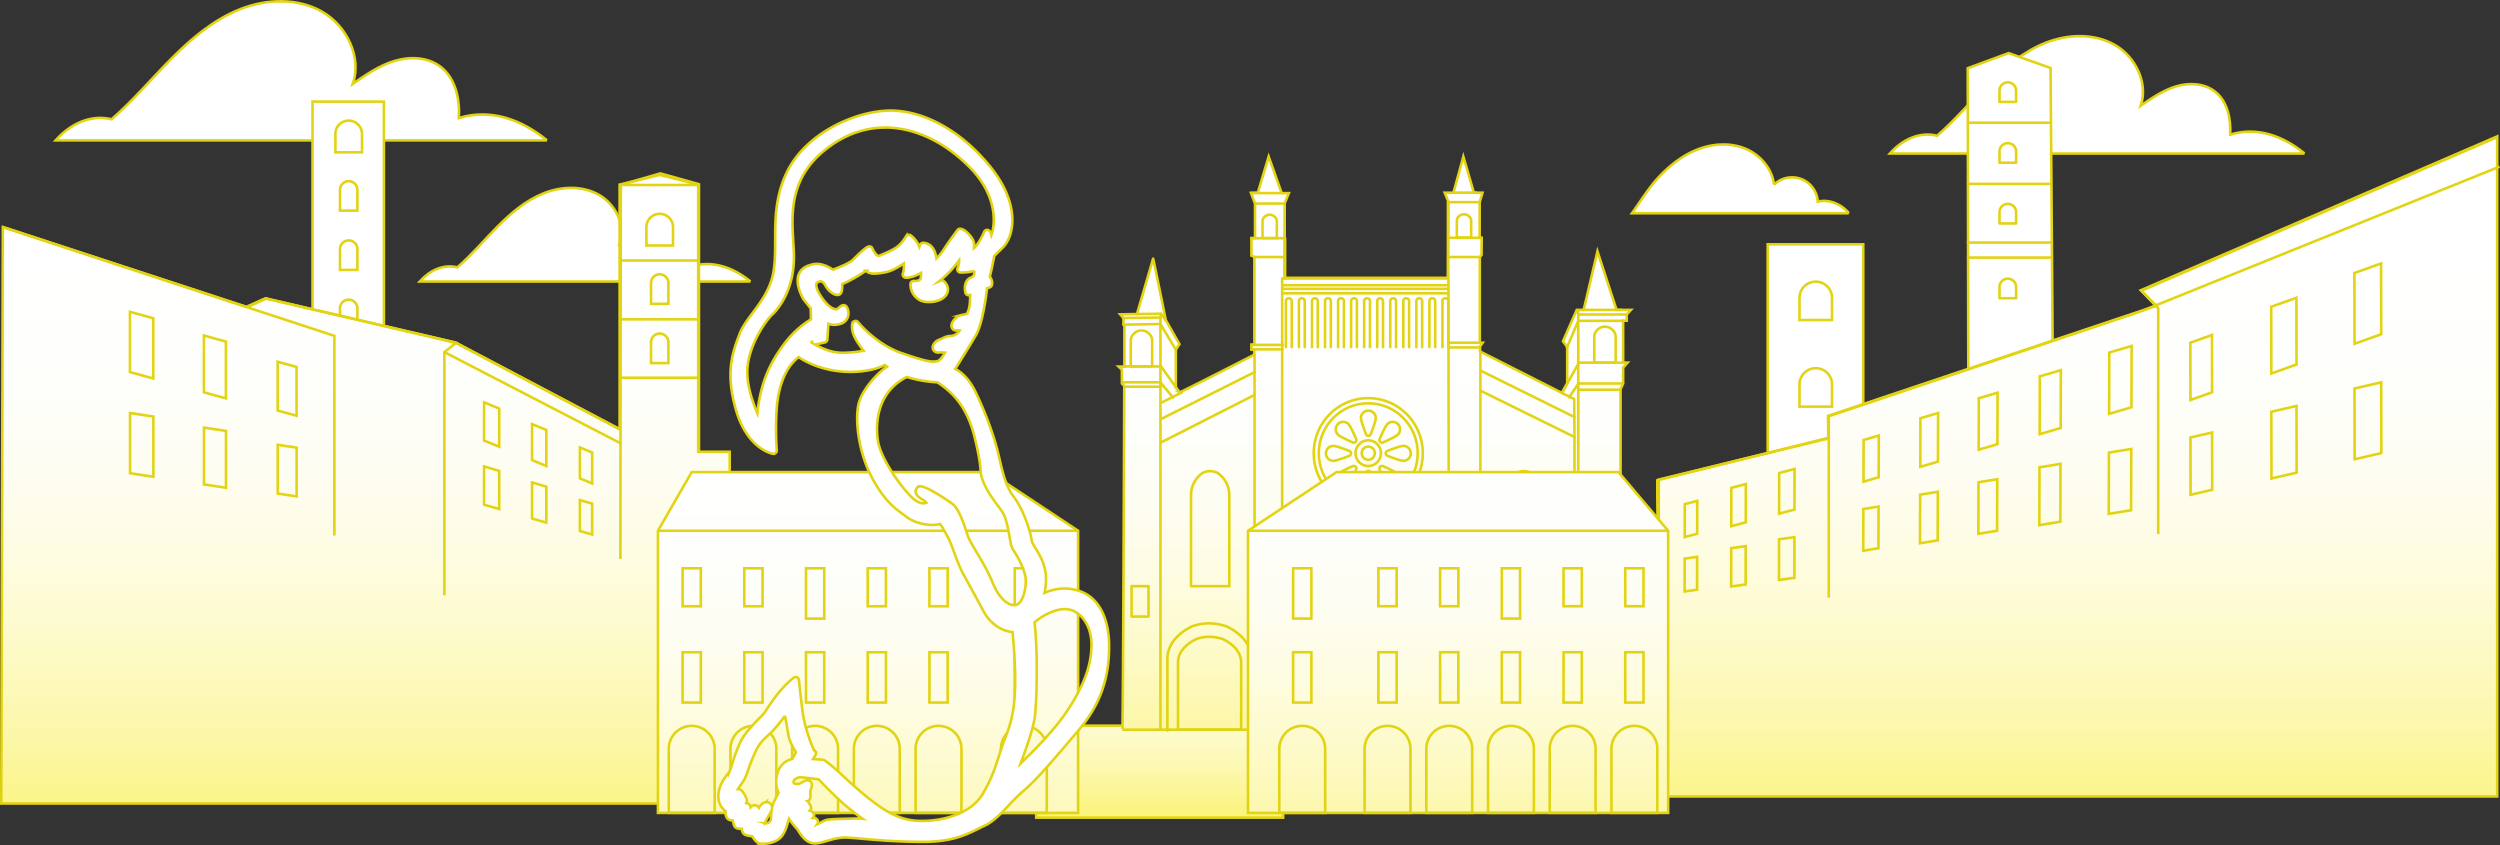 <svg xmlns="http://www.w3.org/2000/svg" xmlns:xlink="http://www.w3.org/1999/xlink" width="1924.028" height="650.336" viewBox="0 0 1924.028 650.336">
  <rect x="0" y="0" width="1924.028" height="650.336" fill="#333333" stroke="none"/>
  <defs>
    <linearGradient id="linear-gradient" x1="0.5" y1="-1.534" x2="0.5" y2="2.259" gradientUnits="objectBoundingBox">
      <stop offset="0" stop-color="#fff"/>
      <stop offset="0.14" stop-color="#fefefb"/>
      <stop offset="0.25" stop-color="#fefdf1"/>
      <stop offset="0.35" stop-color="#fefcdf"/>
      <stop offset="0.45" stop-color="#fdfac7"/>
      <stop offset="0.55" stop-color="#fcf7a7"/>
      <stop offset="0.65" stop-color="#fbf480"/>
      <stop offset="0.74" stop-color="#f9f052"/>
      <stop offset="0.83" stop-color="#f7eb1e"/>
      <stop offset="0.87" stop-color="#f7e902"/>
    </linearGradient>
    <linearGradient id="linear-gradient-2" x1="0.5" y1="0.137" x2="0.5" y2="1.518" xlink:href="#linear-gradient"/>
    <linearGradient id="linear-gradient-3" x1="0.5" y1="0.303" x2="0.5" y2="1.566" xlink:href="#linear-gradient"/>
    <linearGradient id="linear-gradient-4" x1="0.5" y1="0.191" x2="0.5" y2="1.494" xlink:href="#linear-gradient"/>
    <linearGradient id="linear-gradient-5" x1="0.5" y1="-0.016" x2="0.5" y2="2.069" xlink:href="#linear-gradient"/>
    <linearGradient id="linear-gradient-6" x1="0.5" y1="-0.117" x2="0.5" y2="1.992" xlink:href="#linear-gradient"/>
  </defs>
  <g id="Raggruppa_731" data-name="Raggruppa 731" transform="translate(1.003 1)">
    <rect id="Rettangolo_653" data-name="Rettangolo 653" width="190.092" height="70.797" transform="translate(796.453 557.492)" stroke="#e2d313" stroke-miterlimit="10" stroke-width="2" fill="url(#linear-gradient)"/>
    <path id="Tracciato_20425" data-name="Tracciato 20425" d="M430.933,283.594H176.36c7.488-8.44,18.015-13.585,28.982-10.912,11.113-9.63,20.6-20.944,30.941-31.38s21.841-20.175,35.5-25.595c13.658-5.437,29.824-6.06,42.6,1.227,12.761,7.287,20.706,23.489,15.928,37.385,6.811-4.723,13.749-9.52,21.695-11.9,7.927-2.38,17.155-2,23.746,3.021,7.8,5.95,10.106,16.807,9.52,26.583,16.422-5.053,32.332.7,45.66,11.552" transform="translate(145.641 -67.931)" fill="#fff" stroke="#e2d313" stroke-miterlimit="10" stroke-width="2"/>
    <path id="Tracciato_20426" data-name="Tracciato 20426" d="M401.482,240.108H23.33c11.113-12.541,26.766-20.175,43.042-16.2,16.5-14.3,30.593-31.105,45.971-46.594,15.379-15.507,32.46-29.952,52.727-38.026,20.285-8.074,44.305-9.008,63.272,1.813s30.757,34.9,23.672,55.546c10.106-7.012,20.432-14.134,32.222-17.667s25.485-2.984,35.261,4.485c11.589,8.824,14.994,24.954,14.134,39.49,24.4-7.506,48.022,1.044,67.831,17.173" transform="translate(18.504 -133.103)" fill="#fff" stroke="#e2d313" stroke-miterlimit="10" stroke-width="2"/>
    <path id="Tracciato_20427" data-name="Tracciato 20427" d="M1113.517,238.063H794.39c9.374-10.582,22.592-17.026,36.323-13.676,13.914-12.065,25.814-26.254,38.795-39.326s27.389-25.283,44.507-32.094,37.4-7.6,53.4,1.52,25.961,29.458,19.974,46.868c8.531-5.913,17.246-11.919,27.187-14.921,9.941-2.984,21.494-2.508,29.751,3.79,9.776,7.451,12.651,21.054,11.937,33.339,20.6-6.335,40.534.879,57.231,14.482" transform="translate(659.101 -120.933)" fill="#fff" stroke="#e2d313" stroke-miterlimit="10" stroke-width="2"/>
    <path id="Tracciato_20428" data-name="Tracciato 20428" d="M852.876,246.185H685.98c7.122-9.941,13.347-20.377,21.86-29.128,8.531-8.751,18.546-16.312,30.043-20.468s24.569-4.687,35.81.128c11.223,4.815,20.212,15.4,21.567,27.554a19.794,19.794,0,0,1,33.65,13.09c8.678-2.288,18.253,1.886,23.947,8.824" transform="translate(569.034 -83.102)" fill="#fff" stroke="#e2d313" stroke-miterlimit="10" stroke-width="2"/>
    <g id="Raggruppa_710" data-name="Raggruppa 710" transform="translate(0 77.236)">
      <g id="Raggruppa_707" data-name="Raggruppa 707" transform="translate(239.524)">
        <path id="Tracciato_20429" data-name="Tracciato 20429" d="M186.234,363.4V175.29H131.31V363.2Z" transform="translate(-131.31 -175.29)" fill="#fff" stroke="#e2d313" stroke-miterlimit="10" stroke-width="2"/>
        <g id="Raggruppa_706" data-name="Raggruppa 706" transform="translate(17.576 14.829)">
          <path id="Tracciato_20430" data-name="Tracciato 20430" d="M161.415,207.538V193.679a10.253,10.253,0,1,0-20.5,0v13.859H161.4Z" transform="translate(-140.91 -183.39)" fill="none" stroke="#e2d313" stroke-miterlimit="10" stroke-width="2"/>
          <path id="Tracciato_20431" data-name="Tracciato 20431" d="M156.225,231.42V215.4a6.682,6.682,0,1,0-13.365,0v16.02h13.347Z" transform="translate(-139.29 -162.362)" fill="none" stroke="#e2d313" stroke-miterlimit="10" stroke-width="2"/>
          <path id="Tracciato_20432" data-name="Tracciato 20432" d="M156.225,256.33v-16.02a6.682,6.682,0,1,0-13.365,0v16.02h13.347Z" transform="translate(-139.29 -141.667)" fill="none" stroke="#e2d313" stroke-miterlimit="10" stroke-width="2"/>
          <path id="Tracciato_20433" data-name="Tracciato 20433" d="M156.225,281.24v-16.02a6.682,6.682,0,1,0-13.365,0v16.02h13.347Z" transform="translate(-139.29 -120.972)" fill="none" stroke="#e2d313" stroke-miterlimit="10" stroke-width="2"/>
        </g>
      </g>
      <path id="Tracciato_20434" data-name="Tracciato 20434" d="M709.769,689.824V477.8h-148.7V419.14H536.813v-205.6l-29.6-7.451-30.867,7.451V401.766L349.833,335l-146.061-33.98-14.72,6.573L1.67,246.166.48,689.824Z" transform="translate(-0.48 -149.701)" stroke="#e2d313" stroke-miterlimit="10" stroke-width="2" fill="url(#linear-gradient-2)"/>
      <g id="Raggruppa_708" data-name="Raggruppa 708" transform="translate(476.447 55.217)">
        <path id="Tracciato_20435" data-name="Tracciato 20435" d="M292.155,246.708V232.849a10.253,10.253,0,1,0-20.5,0v13.859h20.487Z" transform="translate(-251.639 -191.235)" fill="none" stroke="#e2d313" stroke-miterlimit="10" stroke-width="2"/>
        <path id="Tracciato_20436" data-name="Tracciato 20436" d="M286.965,270.58V254.561a6.682,6.682,0,1,0-13.365,0V270.58h13.346Z" transform="translate(-250.019 -170.216)" fill="none" stroke="#e2d313" stroke-miterlimit="10" stroke-width="2"/>
        <path id="Tracciato_20437" data-name="Tracciato 20437" d="M286.965,295.49v-16.02a6.682,6.682,0,1,0-13.365,0v16.02h13.346Z" transform="translate(-250.019 -149.521)" fill="none" stroke="#e2d313" stroke-miterlimit="10" stroke-width="2"/>
        <path id="Tracciato_20438" data-name="Tracciato 20438" d="M321.191,419.361v-205.6l-29.732-8.312-30.41,8.806-.33,287.93" transform="translate(-260.72 -205.45)" fill="none" stroke="#e2d313" stroke-miterlimit="10" stroke-width="2"/>
        <line id="Linea_79" data-name="Linea 79" x1="60.636" transform="translate(0.037 67.044)" fill="none" stroke="#e2d313" stroke-miterlimit="10" stroke-width="2"/>
        <line id="Linea_80" data-name="Linea 80" x2="60.636" transform="translate(0.037 8.916)" fill="none" stroke="#e2d313" stroke-miterlimit="10" stroke-width="2"/>
        <line id="Linea_81" data-name="Linea 81" x1="60.636" transform="translate(0.037 112.32)" fill="none" stroke="#e2d313" stroke-miterlimit="10" stroke-width="2"/>
        <line id="Linea_82" data-name="Linea 82" x1="60.636" transform="translate(0.037 157.247)" fill="none" stroke="#e2d313" stroke-miterlimit="10" stroke-width="2"/>
      </g>
      <path id="Tracciato_20439" data-name="Tracciato 20439" d="M1.45,228.14,256,311.624V465.3" transform="translate(0.326 -131.382)" fill="none" stroke="#e2d313" stroke-miterlimit="10" stroke-width="2"/>
      <path id="Tracciato_20440" data-name="Tracciato 20440" d="M103.8,264.691l14.72-6.591,146.061,34-8.953,7.14V486.382" transform="translate(85.358 -106.491)" fill="none" stroke="#e2d313" stroke-miterlimit="10" stroke-width="2"/>
      <line id="Linea_83" data-name="Linea 83" x2="126.508" y2="66.769" transform="translate(349.939 185.607)" fill="none" stroke="#e2d313" stroke-miterlimit="10" stroke-width="2"/>
      <path id="Tracciato_20441" data-name="Tracciato 20441" d="M243.7,344.452l9.429,3.863.018-23.782-9.429-3.863Z" transform="translate(201.587 -54.508)" fill="none" stroke="#e2d313" stroke-miterlimit="10" stroke-width="2"/>
      <path id="Tracciato_20442" data-name="Tracciato 20442" d="M223.59,338.55l10.967,4.5.037-27.7-10.985-4.5Z" transform="translate(184.88 -62.667)" fill="none" stroke="#e2d313" stroke-miterlimit="10" stroke-width="2"/>
      <path id="Tracciato_20443" data-name="Tracciato 20443" d="M203.41,331.084l11.662,4.76.018-29.366L203.447,301.7Z" transform="translate(168.114 -70.269)" fill="none" stroke="#e2d313" stroke-miterlimit="10" stroke-width="2"/>
      <path id="Tracciato_20444" data-name="Tracciato 20444" d="M243.7,366.572l9.429,2.71.018-23.782-9.429-2.71Z" transform="translate(201.587 -36.131)" fill="none" stroke="#e2d313" stroke-miterlimit="10" stroke-width="2"/>
      <path id="Tracciato_20445" data-name="Tracciato 20445" d="M223.59,363.08l10.967,3.186.037-27.7-10.985-3.186Z" transform="translate(184.88 -42.287)" fill="none" stroke="#e2d313" stroke-miterlimit="10" stroke-width="2"/>
      <path id="Tracciato_20446" data-name="Tracciato 20446" d="M203.41,358.034l11.662,3.369.018-29.384-11.644-3.369Z" transform="translate(168.114 -47.879)" fill="none" stroke="#e2d313" stroke-miterlimit="10" stroke-width="2"/>
      <line id="Linea_84" data-name="Linea 84" x1="135.937" y1="70.358" transform="translate(340.987 192.747)" fill="none" stroke="#e2d313" stroke-miterlimit="10" stroke-width="2"/>
      <g id="Raggruppa_709" data-name="Raggruppa 709" transform="translate(99.01 161.751)">
        <path id="Tracciato_20447" data-name="Tracciato 20447" d="M116.66,322.161l14.537,3.991V288.639L116.66,284.63Z" transform="translate(-2.967 -246.202)" fill="none" stroke="#e2d313" stroke-miterlimit="10" stroke-width="2"/>
        <path id="Tracciato_20448" data-name="Tracciato 20448" d="M85.668,317.32l16.917,4.65v-43.7L85.65,273.6Z" transform="translate(-28.73 -255.365)" fill="none" stroke="#e2d313" stroke-miterlimit="10" stroke-width="2"/>
        <path id="Tracciato_20449" data-name="Tracciato 20449" d="M54.56,310l17.96,4.943L72.5,268.583,54.56,263.64Z" transform="translate(-54.56 -263.64)" fill="none" stroke="#e2d313" stroke-miterlimit="10" stroke-width="2"/>
        <path id="Tracciato_20450" data-name="Tracciato 20450" d="M116.69,357.061l14.537,2.215V321.745L116.69,319.53Z" transform="translate(-2.942 -217.207)" fill="none" stroke="#e2d313" stroke-miterlimit="10" stroke-width="2"/>
        <path id="Tracciato_20451" data-name="Tracciato 20451" d="M85.69,356.029l16.935,2.563v-43.72L85.69,312.31Z" transform="translate(-28.697 -223.205)" fill="none" stroke="#e2d313" stroke-miterlimit="10" stroke-width="2"/>
        <path id="Tracciato_20452" data-name="Tracciato 20452" d="M54.6,352.526l17.96,2.728L72.542,308.9,54.6,306.17Z" transform="translate(-54.527 -228.306)" fill="none" stroke="#e2d313" stroke-miterlimit="10" stroke-width="2"/>
      </g>
    </g>
    <g id="Raggruppa_711" data-name="Raggruppa 711" transform="translate(859.89 119.473)">
      <path id="Tracciato_20453" data-name="Tracciato 20453" d="M597.822,234.665l3.387-8.165h-5.547L585.647,198.36l-8.33,27.773-5.309.128,3.131,8.4V261.1h-2.783v13.53l2.289.97v67.483h-2.289v3.771h2.179v4.028s-56.736,29.11-57.212,28.872a37.156,37.156,0,0,1-3.131-3.662v-29.11l2.783-4.266-10.527-18.546s-9.63-47.839-9.74-47.235-12.431,42.639-12.431,42.639l-12.907.238,2.526,2.929v5l.732.732V360.02H470.16l2.526,2.435v10.6l1.812,1.831s-.9,264.606-1.446,264.606H856.532l-.091-262.042,2.014-4.394v-12.3l3.387-3.771h-3.387V324.7h2.783v-4.76l3.2-3.533H853.4l-14.72-45.074L828.063,316.41h-5.309l-10.619,24.13,3.259,4.394v27.9l-4.1,7.433-63.016-31.911v-3.771l2.05-2.929h-2.179V275.62l1.336-1.465.128-13.273h-1.575V233.475l2.179-7.3h-6.646L735.48,198.4l-7.6,27.773h-6.756l2.911,7.2-.238,58.329H597.712l.275-57.121v26.675" transform="translate(-470.16 -198.36)" stroke="#e2d313" stroke-miterlimit="10" stroke-width="2" fill="url(#linear-gradient-3)"/>
      <ellipse id="Ellisse_2" data-name="Ellisse 2" cx="41.999" cy="42.401" rx="41.999" ry="42.401" transform="translate(150.126 185.899)" fill="none" stroke="#e2d313" stroke-linecap="round" stroke-linejoin="round" stroke-width="2"/>
      <ellipse id="Ellisse_3" data-name="Ellisse 3" cx="38.062" cy="38.41" rx="38.062" ry="38.41" transform="translate(154.062 189.891)" fill="none" stroke="#e2d313" stroke-linecap="round" stroke-linejoin="round" stroke-width="2"/>
      <ellipse id="Ellisse_4" data-name="Ellisse 4" cx="5.035" cy="5.09" rx="5.035" ry="5.09" transform="translate(187.089 223.211)" fill="none" stroke="#e2d313" stroke-linecap="round" stroke-linejoin="round" stroke-width="2"/>
      <rect id="Rettangolo_654" data-name="Rettangolo 654" width="13.035" height="23.398" transform="translate(376.449 354.022) rotate(180)" fill="none" stroke="#e2d313" stroke-linecap="round" stroke-linejoin="round" stroke-width="2"/>
      <rect id="Rettangolo_655" data-name="Rettangolo 655" width="13.035" height="23.398" transform="translate(274.089 354.022) rotate(180)" fill="none" stroke="#e2d313" stroke-linecap="round" stroke-linejoin="round" stroke-width="2"/>
      <rect id="Rettangolo_656" data-name="Rettangolo 656" width="13.035" height="23.398" transform="translate(120.558 354.022) rotate(180)" fill="none" stroke="#e2d313" stroke-linecap="round" stroke-linejoin="round" stroke-width="2"/>
      <rect id="Rettangolo_657" data-name="Rettangolo 657" width="13.035" height="23.398" transform="translate(23.013 354.022) rotate(180)" fill="none" stroke="#e2d313" stroke-linecap="round" stroke-linejoin="round" stroke-width="2"/>
      <path id="Tracciato_20454" data-name="Tracciato 20454" d="M652.925,331.953l-1.648-.6a11.9,11.9,0,0,0-8.806.2l-.952.4a20.783,20.783,0,0,0-8.989,17.136v70.046h29.458V349.144a20.729,20.729,0,0,0-9.062-17.173Z" transform="translate(-335.263 -88.493)" fill="none" stroke="#e2d313" stroke-linecap="round" stroke-linejoin="round" stroke-width="2"/>
      <path id="Tracciato_20455" data-name="Tracciato 20455" d="M581.243,357.766l-.9-.275a7.8,7.8,0,0,0-4.8.091l-.513.183a9.166,9.166,0,0,0-4.906,7.818v31.966h16.056V365.6a9.136,9.136,0,0,0-4.943-7.836Z" transform="translate(-387.105 -66.431)" fill="none" stroke="#e2d313" stroke-linecap="round" stroke-linejoin="round" stroke-width="2"/>
      <path id="Tracciato_20456" data-name="Tracciato 20456" d="M521,331.953l-1.648-.6a11.9,11.9,0,0,0-8.806.2l-.952.4a20.783,20.783,0,0,0-8.989,17.136v70.046h29.458V349.144A20.729,20.729,0,0,0,521,331.971Z" transform="translate(-444.87 -88.493)" fill="none" stroke="#e2d313" stroke-linecap="round" stroke-linejoin="round" stroke-width="2"/>
      <line id="Linea_85" data-name="Linea 85" x2="28.011" transform="translate(4.669 161.531)" fill="none" stroke="#e2d313" stroke-linecap="round" stroke-linejoin="round" stroke-width="2"/>
      <line id="Linea_86" data-name="Linea 86" x2="28.963" transform="translate(3.222 173.725)" fill="none" stroke="#e2d313" stroke-linecap="round" stroke-linejoin="round" stroke-width="2"/>
      <line id="Linea_87" data-name="Linea 87" x2="28.011" transform="translate(4.669 177.13)" fill="none" stroke="#e2d313" stroke-linecap="round" stroke-linejoin="round" stroke-width="2"/>
      <line id="Linea_88" data-name="Linea 88" x2="9.667" y2="11.699" transform="translate(32.185 173.725)" fill="none" stroke="#e2d313" stroke-linecap="round" stroke-linejoin="round" stroke-width="2"/>
      <line id="Linea_89" data-name="Linea 89" x1="16.422" y2="8.275" transform="translate(32.185 181.524)" fill="none" stroke="#e2d313" stroke-linecap="round" stroke-linejoin="round" stroke-width="2"/>
      <line id="Linea_90" data-name="Linea 90" y2="288.479" transform="translate(104.612 152.762)" fill="none" stroke="#e2d313" stroke-linecap="round" stroke-linejoin="round" stroke-width="2"/>
      <path id="Tracciato_20457" data-name="Tracciato 20457" d="M667.341,596.063s-.476-347.925-.476-346.461H538.91V596.557" transform="translate(-413.042 -155.792)" fill="none" stroke="#e2d313" stroke-linecap="round" stroke-linejoin="round" stroke-width="2"/>
      <line id="Linea_91" data-name="Linea 91" y2="290.42" transform="translate(278.428 149.851)" fill="none" stroke="#e2d313" stroke-linecap="round" stroke-linejoin="round" stroke-width="2"/>
      <line id="Linea_92" data-name="Linea 92" x2="35.243" transform="translate(354.242 158.621)" fill="none" stroke="#e2d313" stroke-linecap="round" stroke-linejoin="round" stroke-width="2"/>
      <line id="Linea_93" data-name="Linea 93" y2="322.093" transform="translate(353.747 118.178)" fill="none" stroke="#e2d313" stroke-linecap="round" stroke-linejoin="round" stroke-width="2"/>
      <path id="Tracciato_20458" data-name="Tracciato 20458" d="M700.979,293.78H666.762l-7.231,10.6" transform="translate(-312.831 -119.085)" fill="none" stroke="#e2d313" stroke-linecap="round" stroke-linejoin="round" stroke-width="2"/>
      <path id="Tracciato_20459" data-name="Tracciato 20459" d="M702.085,267.43H667.318L658.64,287.9" transform="translate(-313.571 -140.977)" fill="none" stroke="#e2d313" stroke-linecap="round" stroke-linejoin="round" stroke-width="2"/>
      <path id="Tracciato_20460" data-name="Tracciato 20460" d="M681.5,270.455l-.915-.256a8.835,8.835,0,0,0-4.925.092l-.531.165c-3.149,1.593-5.016,4.229-5.016,7.03v20.066h16.441V277.5c0-2.838-1.9-5.474-5.053-7.049Z" transform="translate(-304.041 -138.931)" fill="none" stroke="#e2d313" stroke-linecap="round" stroke-linejoin="round" stroke-width="2"/>
      <path id="Tracciato_20461" data-name="Tracciato 20461" d="M619.984,223l-.623-.165a6.288,6.288,0,0,0-3.3.055l-.348.11c-2.105,1.025-3.369,2.728-3.369,4.559v13h11.021v-12.98c0-1.831-1.263-3.552-3.387-4.577Z" transform="translate(-352.029 -178.184)" fill="none" stroke="#e2d313" stroke-linecap="round" stroke-linejoin="round" stroke-width="2"/>
      <path id="Tracciato_20462" data-name="Tracciato 20462" d="M538.295,223.2l-.623-.165a6.288,6.288,0,0,0-3.3.055l-.348.11c-2.105,1.025-3.369,2.728-3.369,4.559v13h11.021v-12.98c0-1.831-1.263-3.552-3.387-4.577Z" transform="translate(-419.897 -178.018)" fill="none" stroke="#e2d313" stroke-linecap="round" stroke-linejoin="round" stroke-width="2"/>
      <path id="Tracciato_20463" data-name="Tracciato 20463" d="M486.668,272.045l-.915-.256a8.836,8.836,0,0,0-4.925.091l-.531.165c-3.149,1.593-5.016,4.229-5.016,7.03v20.066h16.441V279.094c0-2.838-1.9-5.474-5.053-7.049Z" transform="translate(-465.906 -137.61)" fill="none" stroke="#e2d313" stroke-linecap="round" stroke-linejoin="round" stroke-width="2"/>
      <line id="Linea_94" data-name="Linea 94" x2="71.694" y2="35.334" transform="translate(279.16 180.535)" fill="none" stroke="#e2d313" stroke-linecap="round" stroke-linejoin="round" stroke-width="2"/>
      <line id="Linea_95" data-name="Linea 95" x2="72.426" y2="35.829" transform="translate(278.428 164.699)" fill="none" stroke="#e2d313" stroke-linecap="round" stroke-linejoin="round" stroke-width="2"/>
      <path id="Tracciato_20464" data-name="Tracciato 20464" d="M669.565,285,656.53,308.379l9.41,4.632.238,29.238v224.9" transform="translate(-315.324 -126.379)" fill="none" stroke="#e2d313" stroke-linecap="round" stroke-linejoin="round" stroke-width="2"/>
      <line id="Linea_96" data-name="Linea 96" x1="23.91" transform="translate(254.042 146.922)" fill="none" stroke="#e2d313" stroke-linecap="round" stroke-linejoin="round" stroke-width="2"/>
      <line id="Linea_97" data-name="Linea 97" x1="23.91" transform="translate(254.042 143.26)" fill="none" stroke="#e2d313" stroke-linecap="round" stroke-linejoin="round" stroke-width="2"/>
      <line id="Linea_98" data-name="Linea 98" x1="24.148" transform="translate(102.195 148.386)" fill="none" stroke="#e2d313" stroke-linecap="round" stroke-linejoin="round" stroke-width="2"/>
      <line id="Linea_99" data-name="Linea 99" x1="24.148" transform="translate(102.195 144.981)" fill="none" stroke="#e2d313" stroke-linecap="round" stroke-linejoin="round" stroke-width="2"/>
      <line id="Linea_100" data-name="Linea 100" x1="71.932" y2="36.067" transform="translate(32.68 165.925)" fill="none" stroke="#e2d313" stroke-linecap="round" stroke-linejoin="round" stroke-width="2"/>
      <line id="Linea_101" data-name="Linea 101" x1="71.932" y2="36.543" transform="translate(32.68 183.464)" fill="none" stroke="#e2d313" stroke-linecap="round" stroke-linejoin="round" stroke-width="2"/>
      <path id="Tracciato_20465" data-name="Tracciato 20465" d="M472.18,269.254l28.487-.494,11.864,19.864" transform="translate(-468.482 -139.872)" fill="none" stroke="#e2d313" stroke-linecap="round" stroke-linejoin="round" stroke-width="2"/>
      <path id="Tracciato_20466" data-name="Tracciato 20466" d="M472.12,266.4l28.6-.366V582.9" transform="translate(-468.532 -142.14)" fill="none" stroke="#e2d313" stroke-linecap="round" stroke-linejoin="round" stroke-width="2"/>
      <path id="Tracciato_20467" data-name="Tracciato 20467" d="M605.267,295.561V260.172a2.246,2.246,0,0,0-2.234-2.252h0a2.246,2.246,0,0,0-2.234,2.252v35.389" transform="translate(-361.624 -148.878)" fill="none" stroke="#e2d313" stroke-linecap="round" stroke-linejoin="round" stroke-width="2"/>
      <path id="Tracciato_20468" data-name="Tracciato 20468" d="M610.757,295.561V260.172a2.246,2.246,0,0,0-2.233-2.252h0a2.246,2.246,0,0,0-2.234,2.252v35.389" transform="translate(-357.063 -148.878)" fill="none" stroke="#e2d313" stroke-linecap="round" stroke-linejoin="round" stroke-width="2"/>
      <path id="Tracciato_20469" data-name="Tracciato 20469" d="M594.307,295.561V260.172a2.246,2.246,0,0,0-2.234-2.252h0a2.246,2.246,0,0,0-2.233,2.252v35.389" transform="translate(-370.73 -148.878)" fill="none" stroke="#e2d313" stroke-linecap="round" stroke-linejoin="round" stroke-width="2"/>
      <path id="Tracciato_20470" data-name="Tracciato 20470" d="M599.787,295.561V260.172a2.246,2.246,0,0,0-2.234-2.252h0a2.246,2.246,0,0,0-2.234,2.252v35.389" transform="translate(-366.177 -148.878)" fill="none" stroke="#e2d313" stroke-linecap="round" stroke-linejoin="round" stroke-width="2"/>
      <path id="Tracciato_20471" data-name="Tracciato 20471" d="M583.337,295.561V260.172a2.246,2.246,0,0,0-2.233-2.252h0a2.246,2.246,0,0,0-2.233,2.252v35.389" transform="translate(-379.844 -148.878)" fill="none" stroke="#e2d313" stroke-linecap="round" stroke-linejoin="round" stroke-width="2"/>
      <path id="Tracciato_20472" data-name="Tracciato 20472" d="M588.817,295.561V260.172a2.246,2.246,0,0,0-2.234-2.252h0a2.246,2.246,0,0,0-2.234,2.252v35.389" transform="translate(-375.291 -148.878)" fill="none" stroke="#e2d313" stroke-linecap="round" stroke-linejoin="round" stroke-width="2"/>
      <path id="Tracciato_20473" data-name="Tracciato 20473" d="M572.367,295.561V260.172a2.246,2.246,0,0,0-2.233-2.252h0a2.246,2.246,0,0,0-2.233,2.252v35.389" transform="translate(-388.958 -148.878)" fill="none" stroke="#e2d313" stroke-linecap="round" stroke-linejoin="round" stroke-width="2"/>
      <path id="Tracciato_20474" data-name="Tracciato 20474" d="M577.857,295.561V260.172a2.246,2.246,0,0,0-2.234-2.252h0a2.246,2.246,0,0,0-2.234,2.252v35.389" transform="translate(-384.396 -148.878)" fill="none" stroke="#e2d313" stroke-linecap="round" stroke-linejoin="round" stroke-width="2"/>
      <path id="Tracciato_20475" data-name="Tracciato 20475" d="M561.407,295.561V260.172a2.246,2.246,0,0,0-2.234-2.252h0a2.246,2.246,0,0,0-2.233,2.252v35.389" transform="translate(-398.063 -148.878)" fill="none" stroke="#e2d313" stroke-linecap="round" stroke-linejoin="round" stroke-width="2"/>
      <path id="Tracciato_20476" data-name="Tracciato 20476" d="M566.887,295.561V260.172a2.246,2.246,0,0,0-2.234-2.252h0a2.246,2.246,0,0,0-2.234,2.252v35.389" transform="translate(-393.51 -148.878)" fill="none" stroke="#e2d313" stroke-linecap="round" stroke-linejoin="round" stroke-width="2"/>
      <path id="Tracciato_20477" data-name="Tracciato 20477" d="M550.437,295.561V260.172a2.246,2.246,0,0,0-2.234-2.252h0a2.246,2.246,0,0,0-2.234,2.252v35.389" transform="translate(-407.177 -148.878)" fill="none" stroke="#e2d313" stroke-linecap="round" stroke-linejoin="round" stroke-width="2"/>
      <path id="Tracciato_20478" data-name="Tracciato 20478" d="M544.957,295.561V260.172a2.246,2.246,0,0,0-2.234-2.252h0a2.246,2.246,0,0,0-2.233,2.252v35.389" transform="translate(-411.73 -148.878)" fill="none" stroke="#e2d313" stroke-linecap="round" stroke-linejoin="round" stroke-width="2"/>
      <path id="Tracciato_20479" data-name="Tracciato 20479" d="M555.917,295.561V260.172a2.246,2.246,0,0,0-2.234-2.252h0a2.246,2.246,0,0,0-2.233,2.252v35.389" transform="translate(-402.624 -148.878)" fill="none" stroke="#e2d313" stroke-linecap="round" stroke-linejoin="round" stroke-width="2"/>
      <line id="Linea_102" data-name="Linea 102" x1="127.46" transform="translate(126.161 105.253)" fill="none" stroke="#e2d313" stroke-linecap="round" stroke-linejoin="round" stroke-width="2"/>
      <line id="Linea_103" data-name="Linea 103" x1="127.46" transform="translate(126.161 99.046)" fill="none" stroke="#e2d313" stroke-linecap="round" stroke-linejoin="round" stroke-width="2"/>
      <line id="Linea_104" data-name="Linea 104" x1="127.46" transform="translate(126.161 101.792)" fill="none" stroke="#e2d313" stroke-linecap="round" stroke-linejoin="round" stroke-width="2"/>
      <line id="Linea_105" data-name="Linea 105" x2="22.446" transform="translate(105.344 36.177)" fill="none" stroke="#e2d313" stroke-linecap="round" stroke-linejoin="round" stroke-width="2"/>
      <path id="Tracciato_20480" data-name="Tracciato 20480" d="M551.941,263.641V232.7H525.98" transform="translate(-423.785 -169.83)" fill="none" stroke="#e2d313" stroke-linecap="round" stroke-linejoin="round" stroke-width="2"/>
      <line id="Linea_106" data-name="Linea 106" x1="25.228" transform="translate(253.566 62.504)" fill="none" stroke="#e2d313" stroke-linecap="round" stroke-linejoin="round" stroke-width="2"/>
      <line id="Linea_107" data-name="Linea 107" x2="24.386" transform="translate(253.566 77.351)" fill="none" stroke="#e2d313" stroke-linecap="round" stroke-linejoin="round" stroke-width="2"/>
      <line id="Linea_108" data-name="Linea 108" x1="22.812" transform="translate(104.978 77.351)" fill="none" stroke="#e2d313" stroke-linecap="round" stroke-linejoin="round" stroke-width="2"/>
      <line id="Linea_109" data-name="Linea 109" x2="17.74" transform="translate(257.429 27.773)" fill="none" stroke="#e2d313" stroke-linecap="round" stroke-linejoin="round" stroke-width="2"/>
      <line id="Linea_110" data-name="Linea 110" x2="12.193" y2="17.191" transform="translate(32.68 161.531)" fill="none" stroke="#e2d313" stroke-linecap="round" stroke-linejoin="round" stroke-width="2"/>
      <path id="Tracciato_20481" data-name="Tracciato 20481" d="M588.725,374.735h5.145V363.769L580.1,352.07,567.25,365.05V375.1h4.888" transform="translate(-389.498 -70.658)" fill="none" stroke="#e2d313" stroke-linecap="round" stroke-linejoin="round" stroke-width="2"/>
      <path id="Tracciato_20482" data-name="Tracciato 20482" d="M661.438,401.677l-2.728-.641a30.038,30.038,0,0,0-14.537.22l-1.556.421c-9.282,4.1-14.848,10.912-14.848,18.18v51.83h48.608V419.912c0-7.3-5.6-14.152-14.939-18.235Z" transform="translate(-339.218 -30.629)" fill="none" stroke="#e2d313" stroke-linecap="round" stroke-linejoin="round" stroke-width="2"/>
      <path id="Tracciato_20483" data-name="Tracciato 20483" d="M688.02,477.054V421.745c0-10.088-7.451-19.516-19.9-25.155l-3.625-.9a38.623,38.623,0,0,0-19.333.293l-2.087.586c-12.358,5.639-19.754,15.031-19.754,25.082v55.382" transform="translate(-342.915 -35.318)" fill="none" stroke="#e2d313" stroke-linecap="round" stroke-linejoin="round" stroke-width="2"/>
      <path id="Tracciato_20484" data-name="Tracciato 20484" d="M528.8,401.677l-2.728-.641a30.038,30.038,0,0,0-14.537.22l-1.556.421c-9.282,4.1-14.848,10.912-14.848,18.18v51.83h48.608V419.912c0-7.3-5.6-14.152-14.939-18.235Z" transform="translate(-449.415 -30.629)" fill="none" stroke="#e2d313" stroke-linecap="round" stroke-linejoin="round" stroke-width="2"/>
      <path id="Tracciato_20485" data-name="Tracciato 20485" d="M555.37,477.054V421.745c0-10.088-7.451-19.516-19.9-25.155l-3.625-.9a38.623,38.623,0,0,0-19.333.293l-2.087.586c-12.358,5.639-19.754,15.031-19.754,25.082v55.382" transform="translate(-453.12 -35.318)" fill="none" stroke="#e2d313" stroke-linecap="round" stroke-linejoin="round" stroke-width="2"/>
      <path id="Tracciato_20486" data-name="Tracciato 20486" d="M594.728,401.677,592,401.037a30.037,30.037,0,0,0-14.536.22l-1.556.421c-9.282,4.1-14.848,10.912-14.848,18.18v51.83h48.608V419.912c0-7.3-5.6-14.152-14.939-18.235Z" transform="translate(-394.64 -30.629)" fill="none" stroke="#e2d313" stroke-linecap="round" stroke-linejoin="round" stroke-width="2"/>
      <path id="Tracciato_20487" data-name="Tracciato 20487" d="M621.3,477.054V421.745c0-10.088-7.451-19.516-19.9-25.155l-3.625-.9a38.623,38.623,0,0,0-19.333.293l-2.087.586C564,402.211,556.6,411.6,556.6,421.654v55.382" transform="translate(-398.346 -35.318)" fill="none" stroke="#e2d313" stroke-linecap="round" stroke-linejoin="round" stroke-width="2"/>
      <path id="Tracciato_20488" data-name="Tracciato 20488" d="M538.91,435.137h16.422S553.886,389.33,602.9,389.33s47.07,45.807,47.07,45.807h16.422" transform="translate(-413.042 -39.702)" fill="none" stroke="#e2d313" stroke-linecap="round" stroke-linejoin="round" stroke-width="2"/>
      <line id="Linea_111" data-name="Linea 111" y2="40.937" transform="translate(236.668 399.334)" fill="none" stroke="#e2d313" stroke-linecap="round" stroke-linejoin="round" stroke-width="2"/>
      <line id="Linea_112" data-name="Linea 112" y2="41.669" transform="translate(143.242 398.602)" fill="none" stroke="#e2d313" stroke-linecap="round" stroke-linejoin="round" stroke-width="2"/>
      <ellipse id="Ellisse_5" data-name="Ellisse 5" cx="9.813" cy="9.905" rx="9.813" ry="9.905" transform="translate(182.311 218.396)" fill="none" stroke="#e2d313" stroke-linecap="round" stroke-linejoin="round" stroke-width="2"/>
      <path id="Tracciato_20489" data-name="Tracciato 20489" d="M572.057,310.909c0,1.959,2.16,8,3.826,12.34a2,2,0,0,0,3.735,0c1.666-4.339,3.826-10.381,3.826-12.34a5.712,5.712,0,1,0-11.424,0Z" transform="translate(-385.535 -109.631)" fill="none" stroke="#e2d313" stroke-linecap="round" stroke-linejoin="round" stroke-width="2"/>
      <path id="Tracciato_20490" data-name="Tracciato 20490" d="M583.438,344.145c0-1.959-2.16-8-3.826-12.34a2,2,0,0,0-3.735,0c-1.666,4.339-3.826,10.381-3.826,12.34a5.712,5.712,0,1,0,11.424,0Z" transform="translate(-385.51 -88.566)" fill="none" stroke="#e2d313" stroke-linecap="round" stroke-linejoin="round" stroke-width="2"/>
      <path id="Tracciato_20491" data-name="Tracciato 20491" d="M563.052,331.5c1.941,0,7.927-2.2,12.23-3.863a2.023,2.023,0,0,0,0-3.771c-4.3-1.684-10.289-3.863-12.23-3.863a5.749,5.749,0,0,0,0,11.5Z" transform="translate(-397.731 -97.301)" fill="none" stroke="#e2d313" stroke-linecap="round" stroke-linejoin="round" stroke-width="2"/>
      <path id="Tracciato_20492" data-name="Tracciato 20492" d="M595.976,319.99c-1.941,0-7.927,2.2-12.23,3.863a2.023,2.023,0,0,0,0,3.771c4.3,1.684,10.289,3.863,12.23,3.863a5.749,5.749,0,0,0,0-11.5Z" transform="translate(-376.865 -97.31)" fill="none" stroke="#e2d313" stroke-linecap="round" stroke-linejoin="round" stroke-width="2"/>
      <path id="Tracciato_20493" data-name="Tracciato 20493" d="M563.12,319.733c1.373,1.391,7.14,4.1,11.351,5.987a2.02,2.02,0,0,0,2.655-2.673c-1.868-4.266-4.559-10.069-5.932-11.461a5.669,5.669,0,0,0-8.074,0,5.791,5.791,0,0,0,0,8.147Z" transform="translate(-394.32 -105.695)" fill="none" stroke="#e2d313" stroke-linecap="round" stroke-linejoin="round" stroke-width="2"/>
      <path id="Tracciato_20494" data-name="Tracciato 20494" d="M593.985,334.589c-1.373-1.391-7.14-4.1-11.351-5.987a2.019,2.019,0,0,0-2.655,2.673c1.867,4.266,4.559,10.069,5.932,11.461a5.669,5.669,0,0,0,8.074,0,5.79,5.79,0,0,0,0-8.147Z" transform="translate(-379.067 -90.305)" fill="none" stroke="#e2d313" stroke-linecap="round" stroke-linejoin="round" stroke-width="2"/>
      <path id="Tracciato_20495" data-name="Tracciato 20495" d="M571.194,342.736c1.373-1.391,4.064-7.213,5.932-11.461a2.017,2.017,0,0,0-2.655-2.673c-4.211,1.886-9.978,4.614-11.351,5.987a5.791,5.791,0,0,0,0,8.147,5.669,5.669,0,0,0,8.074,0Z" transform="translate(-394.32 -90.305)" fill="none" stroke="#e2d313" stroke-linecap="round" stroke-linejoin="round" stroke-width="2"/>
      <path id="Tracciato_20496" data-name="Tracciato 20496" d="M585.914,311.586c-1.373,1.391-4.064,7.213-5.932,11.461a2.017,2.017,0,0,0,2.655,2.673c4.211-1.886,9.978-4.614,11.351-5.987a5.79,5.79,0,0,0,0-8.147,5.669,5.669,0,0,0-8.074,0Z" transform="translate(-379.07 -105.695)" fill="none" stroke="#e2d313" stroke-linecap="round" stroke-linejoin="round" stroke-width="2"/>
      <path id="Tracciato_20497" data-name="Tracciato 20497" d="M632.976,217.53H608.59v58.714" transform="translate(-355.152 -182.434)" fill="none" stroke="#e2d313" stroke-linecap="round" stroke-linejoin="round" stroke-width="2"/>
      <path id="Tracciato_20498" data-name="Tracciato 20498" d="M477.85,264.678l18.473-.238,3.625,4.742" transform="translate(-463.771 -143.461)" fill="none" stroke="#e2d313" stroke-linecap="round" stroke-linejoin="round" stroke-width="2"/>
      <line id="Linea_113" data-name="Linea 113" y1="2.911" x2="0.366" transform="translate(32.185 120.979)" fill="none" stroke="#e2d313" stroke-linecap="round" stroke-linejoin="round" stroke-width="2"/>
      <line id="Linea_114" data-name="Linea 114" x1="37.312" transform="translate(353.747 121.583)" fill="none" stroke="#e2d313" stroke-linecap="round" stroke-linejoin="round" stroke-width="2"/>
      <line id="Linea_115" data-name="Linea 115" x2="31.874" transform="translate(354.113 179.455)" fill="none" stroke="#e2d313" stroke-linecap="round" stroke-linejoin="round" stroke-width="2"/>
      <line id="Linea_116" data-name="Linea 116" x1="29.934" transform="translate(357.262 118.05)" fill="none" stroke="#e2d313" stroke-linecap="round" stroke-linejoin="round" stroke-width="2"/>
      <line id="Linea_117" data-name="Linea 117" x1="23.416" transform="translate(102.085 28.139)" fill="none" stroke="#e2d313" stroke-linecap="round" stroke-linejoin="round" stroke-width="2"/>
    </g>
    <g id="Raggruppa_718" data-name="Raggruppa 718" transform="translate(1274.475 39.87)">
      <g id="Raggruppa_712" data-name="Raggruppa 712" transform="translate(238.919)">
        <path id="Tracciato_20499" data-name="Tracciato 20499" d="M892.543,392.609l-1.7-226.25L858.563,154.88,827.11,166.469l.458,251.241Z" transform="translate(-827.11 -154.88)" fill="#fff" stroke="#e2d313" stroke-miterlimit="10" stroke-width="2"/>
        <line id="Linea_118" data-name="Linea 118" x1="63.803" transform="translate(0.183 100.639)" fill="none" stroke="#e2d313" stroke-linecap="round" stroke-linejoin="round" stroke-width="2"/>
        <line id="Linea_119" data-name="Linea 119" x1="63.126" transform="translate(0.183 53.551)" fill="none" stroke="#e2d313" stroke-linecap="round" stroke-linejoin="round" stroke-width="2"/>
        <line id="Linea_120" data-name="Linea 120" x1="63.803" transform="translate(0.183 145.805)" fill="none" stroke="#e2d313" stroke-linecap="round" stroke-linejoin="round" stroke-width="2"/>
        <line id="Linea_121" data-name="Linea 121" x1="63.803" transform="translate(0.183 157.357)" fill="none" stroke="#e2d313" stroke-linecap="round" stroke-linejoin="round" stroke-width="2"/>
        <path id="Tracciato_20500" data-name="Tracciato 20500" d="M853.239,182.209v-8.641a6.389,6.389,0,1,0-12.779,0v8.641Z" transform="translate(-816.019 -144.678)" fill="none" stroke="#e2d313" stroke-linecap="round" stroke-linejoin="round" stroke-width="2"/>
        <path id="Tracciato_20501" data-name="Tracciato 20501" d="M853.239,207.769v-8.641a6.389,6.389,0,1,0-12.779,0v8.641Z" transform="translate(-816.019 -123.443)" fill="none" stroke="#e2d313" stroke-linecap="round" stroke-linejoin="round" stroke-width="2"/>
        <path id="Tracciato_20502" data-name="Tracciato 20502" d="M853.239,233.319v-8.641a6.389,6.389,0,1,0-12.779,0v8.641Z" transform="translate(-816.019 -102.216)" fill="none" stroke="#e2d313" stroke-linecap="round" stroke-linejoin="round" stroke-width="2"/>
        <path id="Tracciato_20503" data-name="Tracciato 20503" d="M853.239,264.749v-8.641a6.389,6.389,0,1,0-12.779,0v8.641Z" transform="translate(-816.019 -76.104)" fill="none" stroke="#e2d313" stroke-linecap="round" stroke-linejoin="round" stroke-width="2"/>
      </g>
      <g id="Raggruppa_713" data-name="Raggruppa 713" transform="translate(84.968 147.16)">
        <path id="Tracciato_20504" data-name="Tracciato 20504" d="M816.545,393.221V235.26H743.02V417.681Z" transform="translate(-743.02 -235.26)" fill="#fff" stroke="#e2d313" stroke-miterlimit="10" stroke-width="2"/>
        <path id="Tracciato_20505" data-name="Tracciato 20505" d="M781.425,280.474V263.558a12.523,12.523,0,1,0-25.045,0v16.917h25.027Z" transform="translate(-731.921 -222.2)" fill="none" stroke="#e2d313" stroke-miterlimit="10" stroke-width="2"/>
        <path id="Tracciato_20506" data-name="Tracciato 20506" d="M781.425,316.864V299.948a12.523,12.523,0,1,0-25.045,0v16.917h25.027Z" transform="translate(-731.921 -191.967)" fill="none" stroke="#e2d313" stroke-miterlimit="10" stroke-width="2"/>
      </g>
      <path id="Tracciato_20507" data-name="Tracciato 20507" d="M1068.684,308.316l11.937,11.937L827.988,404.964l.238,16.935L696.61,454.524v12.431l1.135,103.294V697.874h645.247V189.9Z" transform="translate(-696.61 -125.785)" stroke="#e2d313" stroke-miterlimit="10" stroke-width="2" fill="url(#linear-gradient-4)"/>
      <path id="Tracciato_20508" data-name="Tracciato 20508" d="M828.3,316.79,697.23,348.573v50.384" transform="translate(-696.095 -20.365)" fill="none" stroke="#e2d313" stroke-miterlimit="10" stroke-width="2"/>
      <path id="Tracciato_20509" data-name="Tracciato 20509" d="M1009.4,263.33,768.69,344.27V483.85" transform="translate(-636.726 -64.78)" fill="none" stroke="#e2d313" stroke-miterlimit="10" stroke-width="2"/>
      <path id="Tracciato_20510" data-name="Tracciato 20510" d="M1174.461,190.07,900.17,308.486,913,322.071V495.777" transform="translate(-527.492 -125.644)" fill="none" stroke="#e2d313" stroke-miterlimit="10" stroke-width="2"/>
      <line id="Linea_122" data-name="Linea 122" x1="275.499" y2="111.166" transform="translate(372.678 87.384)" fill="none" stroke="#e2d313" stroke-miterlimit="10" stroke-width="2"/>
      <g id="Raggruppa_714" data-name="Raggruppa 714" transform="translate(410.246 161.898)">
        <path id="Tracciato_20511" data-name="Tracciato 20511" d="M937.405,317.456l-16.642,5.968-.073-44.086,16.624-5.968Z" transform="translate(-920.69 -218.336)" fill="none" stroke="#e2d313" stroke-miterlimit="10" stroke-width="2"/>
        <path id="Tracciato_20512" data-name="Tracciato 20512" d="M974.16,309.074l-19.388,6.939-.091-51.354,19.37-6.939Z" transform="translate(-892.451 -231.338)" fill="none" stroke="#e2d313" stroke-miterlimit="10" stroke-width="2"/>
        <path id="Tracciato_20513" data-name="Tracciato 20513" d="M1010.291,297.758l-20.541,7.36-.11-54.448,20.542-7.36Z" transform="translate(-863.406 -243.31)" fill="none" stroke="#e2d313" stroke-miterlimit="10" stroke-width="2"/>
        <path id="Tracciato_20514" data-name="Tracciato 20514" d="M937.464,358.437,920.822,362.3l-.092-44.086,16.642-3.845Z" transform="translate(-920.657 -184.273)" fill="none" stroke="#e2d313" stroke-miterlimit="10" stroke-width="2"/>
        <path id="Tracciato_20515" data-name="Tracciato 20515" d="M974.21,354.544l-19.388,4.485-.092-51.354,19.388-4.485Z" transform="translate(-892.41 -193.562)" fill="none" stroke="#e2d313" stroke-miterlimit="10" stroke-width="2"/>
        <path id="Tracciato_20516" data-name="Tracciato 20516" d="M1010.36,347.718l-20.56,4.76-.11-54.448,20.56-4.76Z" transform="translate(-863.365 -201.803)" fill="none" stroke="#e2d313" stroke-miterlimit="10" stroke-width="2"/>
      </g>
      <g id="Raggruppa_715" data-name="Raggruppa 715" transform="translate(158.492 261.347)">
        <path id="Tracciato_20517" data-name="Tracciato 20517" d="M794.971,347.752l-11.681,3.424.092-32.094,11.68-3.442Z" transform="translate(-783.089 -282.667)" fill="none" stroke="#e2d313" stroke-miterlimit="10" stroke-width="2"/>
        <path id="Tracciato_20518" data-name="Tracciato 20518" d="M820.763,343.583l-13.6,3.991.092-37.4,13.621-3.991Z" transform="translate(-763.257 -290.527)" fill="none" stroke="#e2d313" stroke-miterlimit="10" stroke-width="2"/>
        <path id="Tracciato_20519" data-name="Tracciato 20519" d="M846.127,337.285,831.7,341.533l.11-39.655,14.427-4.247Z" transform="translate(-742.87 -297.63)" fill="none" stroke="#e2d313" stroke-miterlimit="10" stroke-width="2"/>
        <path id="Tracciato_20520" data-name="Tracciato 20520" d="M794.86,377.6l-11.68,1.9.091-32.112,11.681-1.9Z" transform="translate(-783.18 -257.868)" fill="none" stroke="#e2d313" stroke-miterlimit="10" stroke-width="2"/>
        <path id="Tracciato_20521" data-name="Tracciato 20521" d="M820.643,376.675l-13.6,2.215.11-37.385,13.6-2.215Z" transform="translate(-763.357 -263.019)" fill="none" stroke="#e2d313" stroke-miterlimit="10" stroke-width="2"/>
        <path id="Tracciato_20522" data-name="Tracciato 20522" d="M846,373.665l-14.427,2.343.11-39.655,14.427-2.343Z" transform="translate(-742.978 -267.406)" fill="none" stroke="#e2d313" stroke-miterlimit="10" stroke-width="2"/>
      </g>
      <g id="Raggruppa_716" data-name="Raggruppa 716" transform="translate(21.036 320.042)">
        <path id="Tracciato_20523" data-name="Tracciato 20523" d="M717.715,368.43l-9.575,2.508.036-25.3,9.575-2.527Z" transform="translate(-708.067 -318.541)" fill="none" stroke="#e2d313" stroke-miterlimit="10" stroke-width="2"/>
        <path id="Tracciato_20524" data-name="Tracciato 20524" d="M738.868,365.516,727.7,368.464l.037-29.494,11.15-2.929Z" transform="translate(-691.816 -324.414)" fill="none" stroke="#e2d313" stroke-miterlimit="10" stroke-width="2"/>
        <path id="Tracciato_20525" data-name="Tracciato 20525" d="M759.647,360.942l-11.827,3.131.037-31.27,11.827-3.112Z" transform="translate(-675.101 -329.69)" fill="none" stroke="#e2d313" stroke-miterlimit="10" stroke-width="2"/>
        <path id="Tracciato_20526" data-name="Tracciato 20526" d="M717.675,391.952,708.1,393.27l.018-25.3,9.575-1.318Z" transform="translate(-708.1 -298.984)" fill="none" stroke="#e2d313" stroke-miterlimit="10" stroke-width="2"/>
        <path id="Tracciato_20527" data-name="Tracciato 20527" d="M738.81,391.634l-11.15,1.538.018-29.494,11.15-1.538Z" transform="translate(-691.85 -302.731)" fill="none" stroke="#e2d313" stroke-miterlimit="10" stroke-width="2"/>
        <path id="Tracciato_20528" data-name="Tracciato 20528" d="M759.6,389.64,747.77,391.27l.036-31.27,11.809-1.629Z" transform="translate(-675.142 -305.863)" fill="none" stroke="#e2d313" stroke-miterlimit="10" stroke-width="2"/>
      </g>
      <g id="Raggruppa_717" data-name="Raggruppa 717" transform="translate(294.008 225.39)">
        <path id="Tracciato_20529" data-name="Tracciato 20529" d="M873.533,332.667l-16.2,4.76.128-44.507,16.2-4.76Z" transform="translate(-857.092 -269.541)" fill="none" stroke="#e2d313" stroke-miterlimit="10" stroke-width="2"/>
        <path id="Tracciato_20530" data-name="Tracciato 20530" d="M903.713,325.17l-17.173,5.053.146-47.2,17.173-5.035Z" transform="translate(-832.824 -277.99)" fill="none" stroke="#e2d313" stroke-miterlimit="10" stroke-width="2"/>
        <path id="Tracciato_20531" data-name="Tracciato 20531" d="M873.384,372.067,857.2,374.7l.11-44.507,16.184-2.636Z" transform="translate(-857.2 -236.807)" fill="none" stroke="#e2d313" stroke-miterlimit="10" stroke-width="2"/>
        <path id="Tracciato_20532" data-name="Tracciato 20532" d="M903.563,368.46l-17.173,2.8.128-47.18,17.173-2.8Z" transform="translate(-832.949 -242.025)" fill="none" stroke="#e2d313" stroke-miterlimit="10" stroke-width="2"/>
      </g>
    </g>
    <g id="Raggruppa_724" data-name="Raggruppa 724" transform="translate(505.356 362.347)">
      <path id="Tracciato_20533" data-name="Tracciato 20533" d="M302.507,331.02H531.742l68.124,45.129V593.282H276.51V376.149Z" transform="translate(-276.51 -331.02)" stroke="#e2d313" stroke-miterlimit="10" stroke-width="2" fill="url(#linear-gradient-5)"/>
      <rect id="Rettangolo_658" data-name="Rettangolo 658" width="14.042" height="38.721" transform="translate(274.583 74.019)" fill="none" stroke="#e2d313" stroke-miterlimit="10" stroke-width="2"/>
      <rect id="Rettangolo_659" data-name="Rettangolo 659" width="14.042" height="38.721" transform="translate(274.583 138.628)" fill="none" stroke="#e2d313" stroke-miterlimit="10" stroke-width="2"/>
      <g id="Raggruppa_719" data-name="Raggruppa 719" transform="translate(208.931 74.019)">
        <rect id="Rettangolo_660" data-name="Rettangolo 660" width="14.042" height="38.721" transform="translate(0 64.609)" fill="none" stroke="#e2d313" stroke-miterlimit="10" stroke-width="2"/>
        <rect id="Rettangolo_661" data-name="Rettangolo 661" width="14.042" height="29.22" fill="none" stroke="#e2d313" stroke-miterlimit="10" stroke-width="2"/>
      </g>
      <g id="Raggruppa_720" data-name="Raggruppa 720" transform="translate(161.44 74.019)">
        <rect id="Rettangolo_662" data-name="Rettangolo 662" width="14.042" height="38.721" transform="translate(0 64.609)" fill="none" stroke="#e2d313" stroke-miterlimit="10" stroke-width="2"/>
        <rect id="Rettangolo_663" data-name="Rettangolo 663" width="14.042" height="29.22" fill="none" stroke="#e2d313" stroke-miterlimit="10" stroke-width="2"/>
      </g>
      <g id="Raggruppa_721" data-name="Raggruppa 721" transform="translate(113.949 74.019)">
        <rect id="Rettangolo_664" data-name="Rettangolo 664" width="14.042" height="38.721" transform="translate(0 64.609)" fill="none" stroke="#e2d313" stroke-miterlimit="10" stroke-width="2"/>
        <rect id="Rettangolo_665" data-name="Rettangolo 665" width="14.042" height="38.721" fill="none" stroke="#e2d313" stroke-miterlimit="10" stroke-width="2"/>
      </g>
      <g id="Raggruppa_722" data-name="Raggruppa 722" transform="translate(66.458 74.019)">
        <rect id="Rettangolo_666" data-name="Rettangolo 666" width="14.042" height="38.721" transform="translate(0 64.609)" fill="none" stroke="#e2d313" stroke-miterlimit="10" stroke-width="2"/>
        <rect id="Rettangolo_667" data-name="Rettangolo 667" width="14.042" height="29.22" fill="none" stroke="#e2d313" stroke-miterlimit="10" stroke-width="2"/>
      </g>
      <g id="Raggruppa_723" data-name="Raggruppa 723" transform="translate(18.967 74.019)">
        <rect id="Rettangolo_668" data-name="Rettangolo 668" width="14.042" height="38.721" transform="translate(0 64.609)" fill="none" stroke="#e2d313" stroke-miterlimit="10" stroke-width="2"/>
        <rect id="Rettangolo_669" data-name="Rettangolo 669" width="14.042" height="29.22" fill="none" stroke="#e2d313" stroke-miterlimit="10" stroke-width="2"/>
      </g>
      <path id="Tracciato_20534" data-name="Tracciato 20534" d="M298.719,437.69a17.658,17.658,0,0,0-17.649,17.649v49.322h35.3V455.339a17.658,17.658,0,0,0-17.649-17.649Z" transform="translate(-272.722 -242.399)" fill="none" stroke="#e2d313" stroke-miterlimit="10" stroke-width="2"/>
      <path id="Tracciato_20535" data-name="Tracciato 20535" d="M324.649,437.69A17.658,17.658,0,0,0,307,455.339v49.322h35.3V455.339a17.658,17.658,0,0,0-17.649-17.649Z" transform="translate(-251.179 -242.399)" fill="none" stroke="#e2d313" stroke-miterlimit="10" stroke-width="2"/>
      <path id="Tracciato_20536" data-name="Tracciato 20536" d="M350.589,437.69a17.658,17.658,0,0,0-17.649,17.649v49.322h35.3V455.339a17.658,17.658,0,0,0-17.649-17.649Z" transform="translate(-229.628 -242.399)" fill="none" stroke="#e2d313" stroke-miterlimit="10" stroke-width="2"/>
      <path id="Tracciato_20537" data-name="Tracciato 20537" d="M376.529,437.69a17.658,17.658,0,0,0-17.649,17.649v49.322h35.3V455.339a17.658,17.658,0,0,0-17.649-17.649Z" transform="translate(-208.077 -242.399)" fill="none" stroke="#e2d313" stroke-miterlimit="10" stroke-width="2"/>
      <path id="Tracciato_20538" data-name="Tracciato 20538" d="M402.469,437.69a17.658,17.658,0,0,0-17.649,17.649v49.322h35.3V455.339a17.658,17.658,0,0,0-17.649-17.649Z" transform="translate(-186.526 -242.399)" fill="none" stroke="#e2d313" stroke-miterlimit="10" stroke-width="2"/>
      <path id="Tracciato_20539" data-name="Tracciato 20539" d="M438.339,437.69a17.658,17.658,0,0,0-17.649,17.649v49.322h35.3V455.339a17.658,17.658,0,0,0-17.649-17.649Z" transform="translate(-156.725 -242.399)" fill="none" stroke="#e2d313" stroke-miterlimit="10" stroke-width="2"/>
      <line id="Linea_123" data-name="Linea 123" x1="323.356" transform="translate(0 45.129)" fill="none" stroke="#e2d313" stroke-miterlimit="10" stroke-width="2"/>
    </g>
    <g id="Raggruppa_730" data-name="Raggruppa 730" transform="translate(959.467 362.347)">
      <path id="Tracciato_20540" data-name="Tracciato 20540" d="M809.7,331.02H592.674L524.55,376.149V593.282H847.906V376.149Z" transform="translate(-524.55 -331.02)" stroke="#e2d313" stroke-miterlimit="10" stroke-width="2" fill="url(#linear-gradient-6)"/>
      <rect id="Rettangolo_670" data-name="Rettangolo 670" width="14.042" height="38.721" transform="translate(48.772 112.722) rotate(180)" fill="none" stroke="#e2d313" stroke-miterlimit="10" stroke-width="2"/>
      <rect id="Rettangolo_671" data-name="Rettangolo 671" width="14.042" height="38.721" transform="translate(48.772 177.331) rotate(180)" fill="none" stroke="#e2d313" stroke-miterlimit="10" stroke-width="2"/>
      <g id="Raggruppa_725" data-name="Raggruppa 725" transform="translate(100.365 74.001)">
        <rect id="Rettangolo_672" data-name="Rettangolo 672" width="14.042" height="38.721" transform="translate(14.042 103.33) rotate(180)" fill="none" stroke="#e2d313" stroke-miterlimit="10" stroke-width="2"/>
        <rect id="Rettangolo_673" data-name="Rettangolo 673" width="14.042" height="29.22" transform="translate(14.042 29.22) rotate(180)" fill="none" stroke="#e2d313" stroke-miterlimit="10" stroke-width="2"/>
      </g>
      <g id="Raggruppa_726" data-name="Raggruppa 726" transform="translate(147.856 74.001)">
        <rect id="Rettangolo_674" data-name="Rettangolo 674" width="14.042" height="38.721" transform="translate(14.042 103.33) rotate(180)" fill="none" stroke="#e2d313" stroke-miterlimit="10" stroke-width="2"/>
        <rect id="Rettangolo_675" data-name="Rettangolo 675" width="14.042" height="29.22" transform="translate(14.042 29.22) rotate(180)" fill="none" stroke="#e2d313" stroke-miterlimit="10" stroke-width="2"/>
      </g>
      <g id="Raggruppa_727" data-name="Raggruppa 727" transform="translate(195.346 74.001)">
        <rect id="Rettangolo_676" data-name="Rettangolo 676" width="14.042" height="38.721" transform="translate(14.042 103.33) rotate(180)" fill="none" stroke="#e2d313" stroke-miterlimit="10" stroke-width="2"/>
        <rect id="Rettangolo_677" data-name="Rettangolo 677" width="14.042" height="38.721" transform="translate(14.042 38.721) rotate(180)" fill="none" stroke="#e2d313" stroke-miterlimit="10" stroke-width="2"/>
      </g>
      <g id="Raggruppa_728" data-name="Raggruppa 728" transform="translate(242.856 74.001)">
        <rect id="Rettangolo_678" data-name="Rettangolo 678" width="14.042" height="38.721" transform="translate(14.042 103.33) rotate(180)" fill="none" stroke="#e2d313" stroke-miterlimit="10" stroke-width="2"/>
        <rect id="Rettangolo_679" data-name="Rettangolo 679" width="14.042" height="29.22" transform="translate(14.042 29.22) rotate(180)" fill="none" stroke="#e2d313" stroke-miterlimit="10" stroke-width="2"/>
      </g>
      <g id="Raggruppa_729" data-name="Raggruppa 729" transform="translate(290.346 74.001)">
        <rect id="Rettangolo_680" data-name="Rettangolo 680" width="14.042" height="38.721" transform="translate(14.042 103.33) rotate(180)" fill="none" stroke="#e2d313" stroke-miterlimit="10" stroke-width="2"/>
        <rect id="Rettangolo_681" data-name="Rettangolo 681" width="14.042" height="29.22" transform="translate(14.042 29.22) rotate(180)" fill="none" stroke="#e2d313" stroke-miterlimit="10" stroke-width="2"/>
      </g>
      <path id="Tracciato_20541" data-name="Tracciato 20541" d="M694.979,437.69a17.658,17.658,0,0,1,17.649,17.649v49.322h-35.3V455.339A17.658,17.658,0,0,1,694.979,437.69Z" transform="translate(-397.62 -242.399)" fill="none" stroke="#e2d313" stroke-miterlimit="10" stroke-width="2"/>
      <path id="Tracciato_20542" data-name="Tracciato 20542" d="M669.039,437.69a17.658,17.658,0,0,1,17.649,17.649v49.322h-35.3V455.339A17.658,17.658,0,0,1,669.039,437.69Z" transform="translate(-419.171 -242.399)" fill="none" stroke="#e2d313" stroke-miterlimit="10" stroke-width="2"/>
      <path id="Tracciato_20543" data-name="Tracciato 20543" d="M643.1,437.69a17.658,17.658,0,0,1,17.649,17.649v49.322h-35.3V455.339A17.658,17.658,0,0,1,643.1,437.69Z" transform="translate(-440.722 -242.399)" fill="none" stroke="#e2d313" stroke-miterlimit="10" stroke-width="2"/>
      <path id="Tracciato_20544" data-name="Tracciato 20544" d="M617.159,437.69a17.658,17.658,0,0,1,17.649,17.649v49.322h-35.3V455.339A17.658,17.658,0,0,1,617.159,437.69Z" transform="translate(-462.273 -242.399)" fill="none" stroke="#e2d313" stroke-miterlimit="10" stroke-width="2"/>
      <path id="Tracciato_20545" data-name="Tracciato 20545" d="M591.219,437.69a17.658,17.658,0,0,1,17.649,17.649v49.322h-35.3V455.339A17.658,17.658,0,0,1,591.219,437.69Z" transform="translate(-483.824 -242.399)" fill="none" stroke="#e2d313" stroke-miterlimit="10" stroke-width="2"/>
      <path id="Tracciato_20546" data-name="Tracciato 20546" d="M555.359,437.69a17.658,17.658,0,0,1,17.649,17.649v49.322h-35.3V455.339A17.658,17.658,0,0,1,555.359,437.69Z" transform="translate(-513.617 -242.399)" fill="none" stroke="#e2d313" stroke-miterlimit="10" stroke-width="2"/>
      <line id="Linea_124" data-name="Linea 124" x2="323.356" transform="translate(0 45.129)" fill="none" stroke="#e2d313" stroke-miterlimit="10" stroke-width="2"/>
    </g>
    <path id="Tracciato_20547" data-name="Tracciato 20547" d="M336.458,743.274a11.576,11.576,0,0,1-3.222-.384c-2.234-.751-3.79-3.076-4.925-4.8-.128-.183-.238-.366-.348-.513-.421-.091-1.062-.183-1.538-.256a14.556,14.556,0,0,1-3.881-.915c-2-.934-2.435-3.057-2.6-4.522h-.22c-2.105-.091-4.742-.183-5.6-2.435a18.625,18.625,0,0,1-.6-2.032c-.146-.586-.4-1.52-.622-2.16h-.568a4.363,4.363,0,0,1-4.339-2.8,7.841,7.841,0,0,1-.549-4.119,14.5,14.5,0,0,1-5.511-12.486c.4-8.367,5.859-14.683,7.909-17.045l.384-.439a55.375,55.375,0,0,0,2.4-6.756,134.945,134.945,0,0,1,6.023-16.221c3.277-6.9,10.216-14.006,14.811-18.693a54.636,54.636,0,0,0,4.119-4.449c.421-.586.97-1.428,1.648-2.49,3.552-5.474,10.161-15.672,20.578-24.2a2.567,2.567,0,0,1,1.593-.568,2.446,2.446,0,0,1,.952.183,2.473,2.473,0,0,1,1.538,2.069c.018.22,2.325,22.354,3.643,29.4,1.465,7.854,6.573,23.288,8.733,25.357a2.5,2.5,0,0,1,.366,3.149c-.641,1.007-1.281,2.051-1.867,3,7.177.366,7.909.586,8.184.677,1.977.586,11.955,9.52,12.34,9.886,1.263,1.263,15.836,14.811,23.544,20.6l1.3.97c7.8,5.9,19.571,14.793,35.664,15.4.9.037,1.812.055,2.728.055,16.825,0,38.062-5.584,47.161-21.274,6.609-11.388,9.374-20.011,12.3-29.128,1.446-4.485,2.929-9.117,4.888-14.024,5.822-14.573,10.252-30.776,5.437-80.9-13.383-1.574-20.139-11.882-22.5-16.4-2.618-5.035-12.157-22.482-15.672-28.762-2.069-3.7-4.76-10.82-7.122-17.1a111.9,111.9,0,0,0-4.211-10.4c-.513-.86-1.153-2-1.831-3.222-1.1-1.959-3.131-5.6-4.431-7.36a21.168,21.168,0,0,1-5.968.751c-5.547,0-13.566-1.556-19.5-5.95-.714-.531-1.428-1.044-2.16-1.574-7.287-5.273-15.525-11.259-25.082-29.439-10.234-19.5-13.072-44.653-9.85-56.773,2.765-10.344,14.006-22.958,21.713-28.066-.586-.476-1.19-.915-1.721-1.3-3.131,1.666-11.095,5.035-25.027,5.328h-1.629c-17.228,0-31.71-5.913-39.618-11.388-12.706,9.612-16.02,28.377-16.862,38.941a234.844,234.844,0,0,0,0,32.845,2.525,2.525,0,0,1-.824,2.069,2.479,2.479,0,0,1-1.684.641,1.934,1.934,0,0,1-.458-.037c-.806-.146-19.736-3.991-28.359-33.577-8.531-29.274-2.526-44.946,2.765-58.769,2.105-5.511,6-10.728,10.124-16.258,6.444-8.641,13.749-18.454,15.965-31.746,1.245-7.47,1.245-15.434,1.263-23.874,0-16.257,0-34.675,9.483-53.478,14.3-28.414,49.963-45.111,76.253-46.392,1.025-.055,2.032-.073,3.057-.073,26.382,0,55.217,16.312,77.1,43.628,23.123,28.853,18,53.148,9.355,61.68l-6.664,6.573c-.531,2.856-2.2,11.589-3.442,15.836,2.728,3.533,1.666,6.536,1.52,6.9a2.444,2.444,0,0,1-1.556,1.446l-2.032.659c-.714,6.115-3.5,27.425-8.623,36.213-4.394,7.506-12.449,20.45-15.873,25.924,3.808,1.9,10.271,6.573,15.672,17.8,7.634,15.855,14.39,34.291,17.631,48.15l.568,2.453c2.874,12.34,5.126,22.079,11.424,30.336,7.415,9.758,13.109,28.03,13.511,33.119.128,1.465,1.465,3.643,3.021,6.152,2.4,3.881,5.383,8.715,7.049,15.434,1.721,6.957.879,14.06-.165,18.894a38.649,38.649,0,0,1,15.489-3.369,32.9,32.9,0,0,1,4.852.348c25.869,3.662,29.128,30.629,29.348,42.053.476,26.528-6.9,47.253-23.929,67.227l-5.035,5.914c-14.189,16.679-27.59,32.442-36.817,40.095a133.756,133.756,0,0,0-11.076,10.857c-6.078,6.444-12.376,13.09-19.1,16.111-1.648.732-3.3,1.556-5.053,2.435-8.861,4.412-19.864,9.923-42.053,9.923-19.3,0-35.682-1.41-47.656-2.453-4.083-.348-7.616-.659-10.454-.824q-.934-.055-1.867-.055c-5.273,0-9.923,1.373-14.042,2.581-3.369.989-6.536,1.922-9.5,1.922-6.609,0-10.875-6.92-12.687-9.868-.256-.421-.458-.751-.586-.934a74.2,74.2,0,0,1-6.5-8.092c-.476,1.391-.842,2.618-1.172,3.771a27.791,27.791,0,0,1-3.881,8.934c-4.211,6.151-13.054,6.463-14.775,6.463Zm38.41-20.066a3.772,3.772,0,0,1,3.369,1.867,3.247,3.247,0,0,1-.275,3.259c.989-.439,2.032-1.007,2.819-1.41a25.449,25.449,0,0,1,4.138-1.9c2.124-.622,8.348-.806,16.88-1.007,2.71-.055,5.145-.11,6.646-.183.293,0,.586-.018.9-.018a32.4,32.4,0,0,1,3.588.238A192.992,192.992,0,0,1,396.4,710.906c-7.6-7.049-15.177-14.9-17.356-17.191-2.783-.348-11.259-1.373-13.841-1.611h-.22a7.04,7.04,0,0,0-4.6,2.124,1.846,1.846,0,0,0-.6,1.3c.146,1.373.183,1.7,2.765,1.7h.677a8.249,8.249,0,0,0,3.57-1.428,7.358,7.358,0,0,1,3.625-1.355,3.457,3.457,0,0,1,1.941.586c2.435,1.629,1.41,4.5.806,6.225a9.059,9.059,0,0,0-.549,1.922c.293,3.149.494,5.419-1.08,6.737a2.939,2.939,0,0,1-1.117.568,5.161,5.161,0,0,1,1.227,1.41c.165.293.33.549.458.787.769,1.282,1.629,2.746.806,4.321a2.989,2.989,0,0,1-.622.806,4.556,4.556,0,0,1,3.167,2.783,2.742,2.742,0,0,1-.568,2.691Zm-36.891,4.211a2.6,2.6,0,0,0,.769.11,3.635,3.635,0,0,0,3.46-2.472,17.278,17.278,0,0,0,.366-3.57,35.054,35.054,0,0,1,.311-4.1,14.132,14.132,0,0,1-1.373,2.856l-.439.732c-2.453,3.991-3.039,5.712-3.112,6.463Zm.9-16.221a3.872,3.872,0,0,1,1.373.238,4.182,4.182,0,0,1,2.948,4.174,24.3,24.3,0,0,1,1.574-4.687c1.08-2.435,2-4.138,2.673-5.383.311-.586.659-1.208.824-1.611-1.629-2.71-3.039-9.081-.421-16.349a15.009,15.009,0,0,1,10.912-9.5c1.117-2,2.27-4.064,2.874-5.236-.092-.146-.2-.311-.311-.494-1.593-2.563-4.888-7.909-5.767-13.9-.6-4.138-1.593-9.557-2.362-13.566a145.507,145.507,0,0,1-9.5,11.626c-1.208,1.245-2.4,2.343-3.552,3.405-3.241,2.984-6.3,5.822-9.062,11.223a143.8,143.8,0,0,0-6.206,15.305,60.26,60.26,0,0,1-2.911,7.36c-.4.7-1.062,1.648-1.9,2.856-.7,1.007-1.977,2.819-3.076,4.6h.311c3.662,0,6.389,7.653,6.408,7.726a4.351,4.351,0,0,1-.293,3,4.245,4.245,0,0,1,1.044.22,3.336,3.336,0,0,1,2.179,2.6l.055.384a4.929,4.929,0,0,1,2.38-1.464,3.643,3.643,0,0,1,.769-.073,3.791,3.791,0,0,1,3.277,1.959c1.373-2.252,3.314-4.339,5.749-4.339ZM545.188,573.065c2.618,19.773,2.014,60.453.128,73.47-1.263,8.733-6.865,24.533-10.8,34.95,9.52-9.081,25.32-24.972,34.785-38.9,13.786-20.249,19.864-36.579,19.736-52.947-.11-14.994-9.026-26.84-20.267-26.949h-.183c-10.106,0-21.109,7.927-23.4,10.362ZM457.694,468.251a5.041,5.041,0,0,1,1.849.366c6.884,2.289,17.887,9.813,22.3,12.944,4.961,3.515,8.586,14.39,11.241,22.336l.806,2.38c1.025,3,3.753,7.579,6.884,12.852,4.1,6.884,8.751,14.683,12.065,22.848,5.273,13.017,12.083,17.667,16.715,17.667a7.237,7.237,0,0,0,1.556-.165c4.687-1.062,7.781-11.516,7.323-19.809-.421-7.506-7.158-19.1-9.575-22.464-1.428-2-2.05-5.566-2.929-10.509-.824-4.723-1.867-10.582-3.863-15.69-.952-2.453-3.039-5.218-5.437-8.44-4.046-5.4-9.1-12.138-12.211-21.658a16.652,16.652,0,0,1-.641-4.321c-.238-3.533-.677-10.124-4.723-26.437-5.987-24.167-17.722-34.84-28.561-41.98a97.069,97.069,0,0,1-23.562-4.119c-26.931,13.658-23.178,43.756-22.134,49.706,2.27,13,16.587,33.687,25.851,42.822,3.131,3.076,6.225,4.705,8.953,4.705a6.648,6.648,0,0,0,2.362-.421,13.878,13.878,0,0,0-3.68-2.948c-4.723-2.783-4.8-5.492-4.412-6.866a3.872,3.872,0,0,1,3.845-2.783ZM430.177,192.13c-14.518,0-28.414,4.559-41.3,13.548C356.4,228.343,358.153,257.16,359.582,280.3c.22,3.625.421,7.049.476,10.234.366,21.988-8.641,38.191-17.209,46.045-3.735,3.424-17.905,22.684-18.656,42.2-.458,11.717,4.156,24.9,7.744,33.3,2.508-25.686,11.479-41.1,20.194-52.874a74.774,74.774,0,0,1,20.285-19.04c.256-.165.531-.348.769-.513,0-1.629-.11-5.181-.256-8.422l-5.419-6.866s-.128-.165-.183-.256c-.275-.439-6.591-11.076-3.534-19,1.318-3.405,4.046-5.767,8.129-6.994l.531-.165a16.072,16.072,0,0,1,5.163-.934c3.7,0,7.8,1.446,12.468,4.412,5.328-1.886,13.438-5.328,15.635-7.781C415.769,283.6,417.142,283.6,418.149,283.6a2.94,2.94,0,0,1,.97.183,2.445,2.445,0,0,1,1.373,1.391c.97,2.38,3.186,5.694,4.815,5.694a1.26,1.26,0,0,0,.549-.128c13.09-5.547,15.324-6.866,20.56-14.958a2.509,2.509,0,0,1,1.739-1.117c.128,0,.238-.037.366-.037a2.494,2.494,0,0,1,1.611.586,21.231,21.231,0,0,1,6.5,8.733c.183-.476.348-.952.494-1.41a2.494,2.494,0,0,1,2.38-1.739h.146c6.335.348,9.246,5.822,10.051,12.028a36.273,36.273,0,0,0,5.511-6.609c3.5-5.621,10.436-14.829,10.728-15.232a2.506,2.506,0,0,1,2-.989h.11c.787.037,3.643.513,7.616,5.346,3.167,3.845,3.186,5.621,2.948,9.282v.256c2.618-2.252,5.785-7.506,7.854-12.468a2.524,2.524,0,0,1,1.922-1.52,2.725,2.725,0,0,1,.384-.037,2.536,2.536,0,0,1,1.922.879,7.4,7.4,0,0,1,1.355,3.057c2.38-6.371,6.133-29.091-16.917-52.306-19.48-19.626-42.566-30.428-64.993-30.428Zm-22.7,148.844a2.49,2.49,0,0,1,1.959.934c.128.165,13.713,16.862,33.192,23.672,15.727,5.492,21.219,6.628,24.624,6.628a16.609,16.609,0,0,0,3.259-.348c1.849-.348,4.229-3.57,5.822-6.5a11.24,11.24,0,0,0-2.508-.256,18.1,18.1,0,0,0-2.16.146c-.11,0-.22.018-.311.018-2.893,0-4.211-1.758-4.449-3.259-.439-2.673,2.014-5.712,5.584-6.9a14.941,14.941,0,0,0,2.581-1.117,11.346,11.346,0,0,1,5.657-1.446,8.975,8.975,0,0,0,6.92-4.266,11.86,11.86,0,0,0-1.465-.091,9.647,9.647,0,0,0-1.153.073,3.263,3.263,0,0,1-.421.037,2.559,2.559,0,0,1-.97-.2,3.716,3.716,0,0,1-2.307-3.79c.183-2.966,3.7-6.811,7.1-7.763a18.675,18.675,0,0,1,2.234-.458c2.051-.33,2.746-.439,3.772-3.46,1.117-3.3,1.282-8.44,1.245-11.681l-.586.146a2.276,2.276,0,0,1-.6.073,2.538,2.538,0,0,1-1.3-.366,2.46,2.46,0,0,1-1.135-1.556c-.806-3.3-.9-9.41,3.881-11.516,1.922-.842,3.131-1.593,3.039-5.383a37.927,37.927,0,0,1-9.776,1.337h-.952a2.555,2.555,0,0,1-2.087-1.227,2.518,2.518,0,0,1-.073-2.417,12.585,12.585,0,0,0,1.117-5.73,86.254,86.254,0,0,1-15.415,16.148,6.858,6.858,0,0,0,.7-.33,2.6,2.6,0,0,1,1.318-.366,2.5,2.5,0,0,1,1.575.549,9.056,9.056,0,0,1,3.222,5.859,7.59,7.59,0,0,1-2.16,5.749c-3.662,4.028-9.941,4.467-12.486,4.467a15.9,15.9,0,0,1-6.573-1.208,13.738,13.738,0,0,1-7.634-12.559,2.474,2.474,0,0,1,.842-1.849,2.505,2.505,0,0,1,1.666-.622h.275a6.508,6.508,0,0,0,.842.055c2.142,0,3.881-.915,4.138-1.776a20.479,20.479,0,0,0,.366-4.449c-3.039,1.739-7.415,3.716-11.607,3.716a2.511,2.511,0,0,1-2.325-3.442c.751-1.886.824-4.943.677-7.561-3.643,2.508-9.41,5.968-14.5,6.847a50.767,50.767,0,0,1-8.184.989c-1.19,0-4.247,0-6.481-2.252a102.759,102.759,0,0,1-18.271,10.307c.165,6.7-1.153,7.744-2.545,8.2a3.755,3.755,0,0,1-1.117.183c-2.6,0-6.92-2.838-9.337-7.415-1.08-2.051-2.307-3.076-3.643-3.076a4.555,4.555,0,0,0-2.27.732,1.919,1.919,0,0,0-.97,1.336c-.22,1.062-.238,4.247,4.559,10.966,5.694,7.964,9.41,8.33,10.8,8.477.513,0,1.812-1.1,2.362-1.556,1.062-.9,1.977-1.648,3.241-1.648a2.893,2.893,0,0,1,1.684.549c1.483,1.117,2.417,4.485,1.977,7.195a8.326,8.326,0,0,1-6.023,6.628,14.985,14.985,0,0,1-4.687.787,13.286,13.286,0,0,1-4.65-.824L385.8,355.2a2.514,2.514,0,0,1-1.959,2.288l-6.92,1.52a2.753,2.753,0,0,1-.531.055h-.128a51.806,51.806,0,0,0,12.98,5.383,34.866,34.866,0,0,0,8.989.989,90.377,90.377,0,0,0,15.488-1.575,70.71,70.71,0,0,1-5.694-8.184c-4.431-7.415-3.112-12.395-2.948-12.944A2.515,2.515,0,0,1,407,340.992a2.113,2.113,0,0,1,.476-.055ZM374.1,357.6a2.239,2.239,0,0,1-.165-.494c-.073.055-.146.128-.22.183.11.091.238.2.366.311Z" transform="translate(249.947 -94.938)" fill="#fff" stroke="#e2d313" stroke-miterlimit="10" stroke-width="2"/>
  </g>
</svg>
